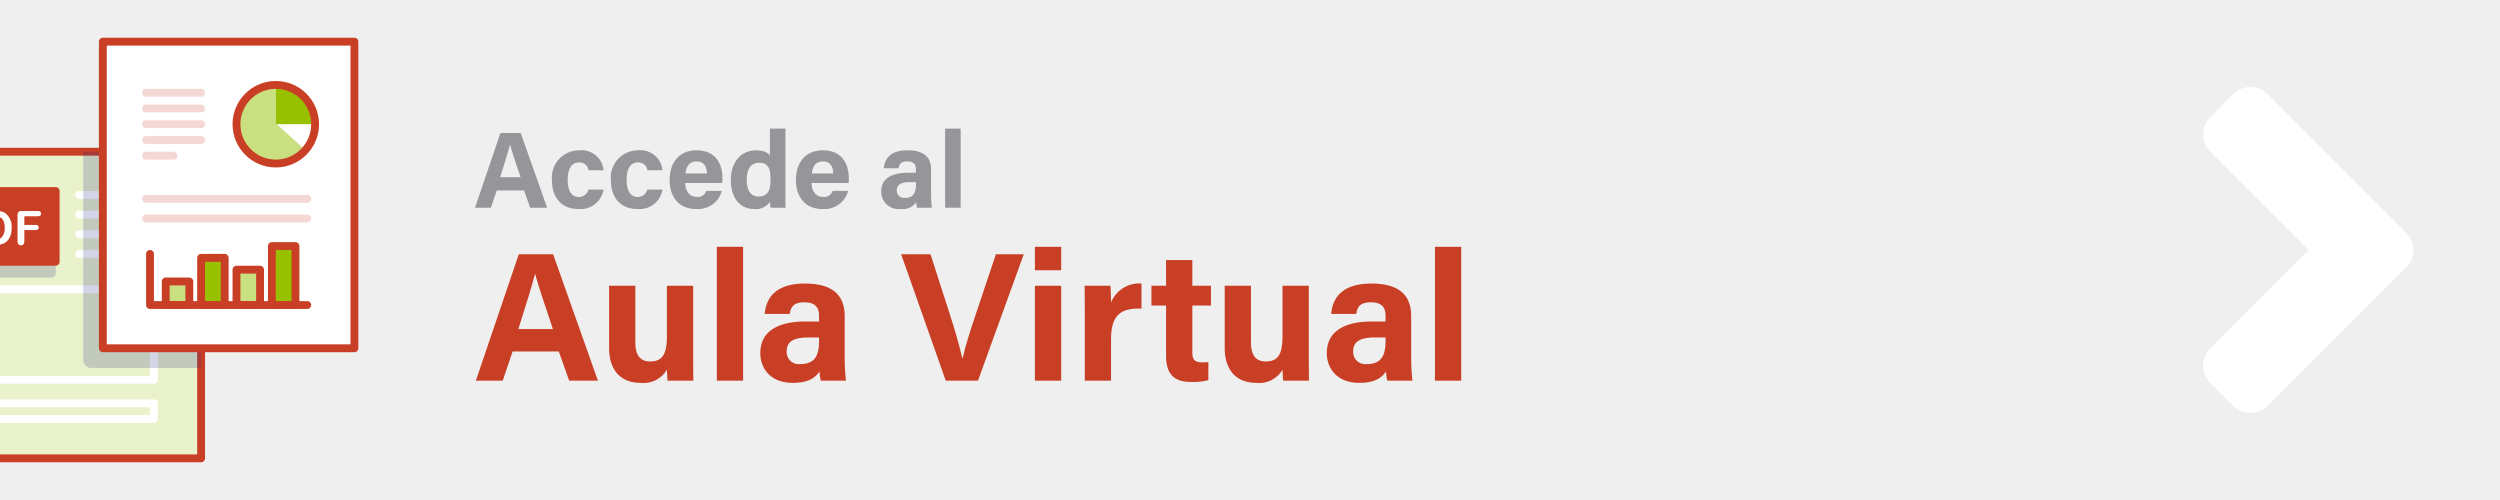 <svg id="bb7a4710-c75c-4729-bd5d-8c463c8ce294" data-name="Layer 1" xmlns="http://www.w3.org/2000/svg" width="300" height="60" viewBox="0 0 300 60"><defs><style>.bbe11370-d20e-4fd1-b7af-b9bc93ec20db{fill:#efefef;}.b0638c74-3f09-4fd1-a2d8-0b608920d8d2{fill:#96969a;}.bb6276de-0355-4b95-a0e7-f20e8f9f1219{fill:#c93f25;}.ad63667f-e365-4b70-a242-94fbc89f2d30{fill:#fff;}.bfb89db6-323d-43ea-91dd-3f632f3519ec,.e096bd1a-b1b9-4a7a-8dfc-dbac1ab957db,.fc653a9c-4664-45dd-8328-124aeb5e8ffc{fill:#97c000;}.b86f2547-f977-4aa5-b520-912ff150b625,.e096bd1a-b1b9-4a7a-8dfc-dbac1ab957db,.f81a3f78-4ebe-4b82-835b-5aa2ce5a55de{opacity:0.2;isolation:isolate;}.b21bd31b-4235-4019-8173-496ea73463e6,.b5f0ae53-6200-4a97-ba18-83d202926ec8,.f81a3f78-4ebe-4b82-835b-5aa2ce5a55de{fill:none;stroke-linecap:round;stroke-linejoin:round;stroke-width:0.943px;}.b5f0ae53-6200-4a97-ba18-83d202926ec8,.f81a3f78-4ebe-4b82-835b-5aa2ce5a55de{stroke:#c93f25;}.b21bd31b-4235-4019-8173-496ea73463e6{stroke:#fff;}.b86f2547-f977-4aa5-b520-912ff150b625{fill:#242c88;}.fc653a9c-4664-45dd-8328-124aeb5e8ffc{opacity:0.5;}</style></defs><title>Untitled-1</title><rect class="bbe11370-d20e-4fd1-b7af-b9bc93ec20db" width="300" height="60"/><path class="b0638c74-3f09-4fd1-a2d8-0b608920d8d2" d="M59.609,22.855l-.699,2.07H57.005l3.043-8.963h2.434l3.175,8.963H63.621l-.737-2.07Zm2.857-1.588c-.636-1.892-1.042-3.1-1.258-3.906h-.013c-.221.884-.669,2.29-1.179,3.906Z"/><path class="b0638c74-3f09-4fd1-a2d8-0b608920d8d2" d="M72.429,22.75a2.8,2.8,0,0,1-3.025,2.33c-2.094,0-3.171-1.449-3.171-3.472A3.266,3.266,0,0,1,69.493,18.04a2.659,2.659,0,0,1,2.936,2.389H70.61a1.052,1.052,0,0,0-1.153-.931c-.852,0-1.334.747-1.334,2.051,0,1.433.511,2.086,1.327,2.086a1.145,1.145,0,0,0,1.149-.884Z"/><path class="b0638c74-3f09-4fd1-a2d8-0b608920d8d2" d="M79.501,22.75a2.8,2.8,0,0,1-3.025,2.33c-2.094,0-3.171-1.449-3.171-3.472A3.266,3.266,0,0,1,76.564,18.04a2.659,2.659,0,0,1,2.936,2.389H77.682a1.052,1.052,0,0,0-1.153-.931c-.852,0-1.335.747-1.335,2.051,0,1.433.511,2.086,1.327,2.086a1.145,1.145,0,0,0,1.149-.884Z"/><path class="b0638c74-3f09-4fd1-a2d8-0b608920d8d2" d="M82.229,21.959c.002.842.423,1.665,1.351,1.665a1.061,1.061,0,0,0,1.174-.719h1.865a2.948,2.948,0,0,1-3.087,2.176c-2.216,0-3.178-1.657-3.178-3.422,0-2.111,1.083-3.619,3.245-3.619,2.311,0,3.097,1.672,3.097,3.352a4.06,4.06,0,0,1-.025.567Zm2.599-1.144c-.013-.784-.326-1.443-1.233-1.443-.892,0-1.252.616-1.326,1.443Z"/><path class="b0638c74-3f09-4fd1-a2d8-0b608920d8d2" d="M94.252,15.435v7.641c0,.612,0,1.233.013,1.849H92.474c-.038-.202-.073-.55-.085-.703a2.025,2.025,0,0,1-1.909.859c-1.702,0-2.784-1.366-2.784-3.465,0-2.071,1.151-3.576,3.056-3.576.968,0,1.488.342,1.637.643V15.435Zm-4.643,6.131c0,1.312.511,2.022,1.423,2.022,1.281,0,1.429-1.068,1.429-2.035,0-1.151-.163-2.022-1.38-2.022C90.103,19.532,89.609,20.296,89.609,21.566Z"/><path class="b0638c74-3f09-4fd1-a2d8-0b608920d8d2" d="M97.387,21.959c.002.842.423,1.665,1.351,1.665a1.061,1.061,0,0,0,1.174-.719h1.865a2.948,2.948,0,0,1-3.087,2.176c-2.216,0-3.178-1.657-3.178-3.422,0-2.111,1.083-3.619,3.245-3.619,2.311,0,3.097,1.672,3.097,3.352a4.126,4.126,0,0,1-.025.567Zm2.599-1.144c-.013-.784-.326-1.443-1.233-1.443-.893,0-1.252.616-1.326,1.443Z"/><path class="b0638c74-3f09-4fd1-a2d8-0b608920d8d2" d="M111.729,23.186a15.162,15.162,0,0,0,.091,1.739h-1.78a2.758,2.758,0,0,1-.094-.658,1.979,1.979,0,0,1-1.892.814,2.08,2.08,0,0,1-2.307-2.11c0-1.533,1.231-2.241,3.204-2.241h.96v-.411c0-.478-.172-.949-1.036-.949-.787,0-.959.335-1.044.821h-1.772c.101-1.195.841-2.163,2.887-2.152,1.802.012,2.783.716,2.783,2.317Zm-1.816-1.325h-.759c-1.123,0-1.539.343-1.539.992a.864.864,0,0,0,.968.897c1.184,0,1.33-.823,1.33-1.712Z"/><path class="b0638c74-3f09-4fd1-a2d8-0b608920d8d2" d="M113.415,24.925v-9.49h1.863v9.49Z"/><path class="bb6276de-0355-4b95-a0e7-f20e8f9f1219" d="M61.512,42.176,60.329,45.68H57.104l5.151-15.17h4.12L71.749,45.68H68.301l-1.247-3.504Zm4.836-2.688c-1.077-3.202-1.764-5.247-2.13-6.61h-.022c-.374,1.495-1.131,3.875-1.995,6.61Z"/><path class="bb6276de-0355-4b95-a0e7-f20e8f9f1219" d="M83.181,42.37c0,1.098.003,2.291.022,3.31h-3.09c-.044-.306-.066-.916-.086-1.315a3.247,3.247,0,0,1-3.136,1.578c-2.32,0-3.802-1.41-3.802-4.234V34.29H76.24v6.787c0,1.258.39,2.297,1.755,2.297,1.438,0,2.032-.767,2.032-3.022V34.29h3.153Z"/><path class="bb6276de-0355-4b95-a0e7-f20e8f9f1219" d="M86.02,45.68V29.618h3.153V45.68Z"/><path class="bb6276de-0355-4b95-a0e7-f20e8f9f1219" d="M101.361,42.737a25.674,25.674,0,0,0,.154,2.942H98.503a4.651,4.651,0,0,1-.16-1.113c-.413.64-1.187,1.377-3.202,1.377-2.746,0-3.904-1.805-3.904-3.571,0-2.595,2.083-3.792,5.422-3.792h1.625v-.696c0-.81-.291-1.605-1.754-1.605-1.331,0-1.623.566-1.768,1.391H91.766c.17-2.024,1.422-3.662,4.885-3.643,3.051.02,4.711,1.211,4.711,3.922Zm-3.073-2.242H97.003c-1.9,0-2.605.58-2.605,1.678a1.462,1.462,0,0,0,1.64,1.518c2.003,0,2.25-1.393,2.25-2.897Z"/><path class="bb6276de-0355-4b95-a0e7-f20e8f9f1219" d="M113.491,45.68l-5.353-15.17h3.523l2.256,7.007c.684,2.119,1.206,3.919,1.556,5.469h.044c.31-1.415.902-3.27,1.625-5.419l2.366-7.057h3.346l-5.496,15.17Z"/><path class="bb6276de-0355-4b95-a0e7-f20e8f9f1219" d="M124.19,29.618h3.153v2.813H124.19Zm0,4.672h3.153V45.68H124.19Z"/><path class="bb6276de-0355-4b95-a0e7-f20e8f9f1219" d="M130.173,37.38c0-1.132-.003-2.137-.022-3.09h3.092c.042.256.083,1.386.083,2a3.647,3.647,0,0,1,3.654-2.264v3.009c-2.288-.059-3.654.557-3.654,3.679V45.68h-3.153Z"/><path class="bb6276de-0355-4b95-a0e7-f20e8f9f1219" d="M138.172,34.29h1.756V31.207h3.153V34.29h2.232v2.371h-2.232v5.621c0,.864.265,1.2,1.204,1.2a5.875,5.875,0,0,0,.718-.035v2.169a7.175,7.175,0,0,1-2.119.217c-2.222,0-2.956-1.188-2.956-3.181V36.661h-1.756Z"/><path class="bb6276de-0355-4b95-a0e7-f20e8f9f1219" d="M157.056,42.37c0,1.098.003,2.291.022,3.31h-3.09c-.044-.306-.066-.916-.086-1.315a3.247,3.247,0,0,1-3.136,1.578c-2.32,0-3.802-1.41-3.802-4.234V34.29h3.15v6.787c0,1.258.39,2.297,1.755,2.297,1.438,0,2.032-.767,2.032-3.022V34.29h3.153Z"/><path class="bb6276de-0355-4b95-a0e7-f20e8f9f1219" d="M169.341,42.737a25.525,25.525,0,0,0,.154,2.942h-3.013a4.652,4.652,0,0,1-.159-1.113c-.413.64-1.188,1.377-3.202,1.377-2.746,0-3.904-1.805-3.904-3.571,0-2.595,2.083-3.792,5.423-3.792h1.625v-.696c0-.81-.291-1.605-1.754-1.605-1.331,0-1.622.566-1.768,1.391h-2.998c.171-2.024,1.422-3.662,4.885-3.643,3.051.02,4.711,1.211,4.711,3.922Zm-3.073-2.242h-1.285c-1.899,0-2.604.58-2.604,1.678a1.462,1.462,0,0,0,1.64,1.518c2.004,0,2.25-1.393,2.25-2.897Z"/><path class="bb6276de-0355-4b95-a0e7-f20e8f9f1219" d="M172.193,45.68V29.618h3.153V45.68Z"/><path class="ad63667f-e365-4b70-a242-94fbc89f2d30" d="M272.133,48.698a2.918,2.918,0,0,1-4.142,0l-2.763-2.761a2.924,2.924,0,0,1,0-4.144L277.01,30.012l-11.782-11.78a2.924,2.924,0,0,1,0-4.144l2.75-2.786a2.92,2.92,0,0,1,4.144,0l16.62,16.62a2.924,2.924,0,0,1,.011,4.155Z"/><rect class="ad63667f-e365-4b70-a242-94fbc89f2d30" x="-6.056" y="18.207" width="30.189" height="36.792"/><rect class="e096bd1a-b1b9-4a7a-8dfc-dbac1ab957db" x="-6.056" y="18.207" width="30.189" height="36.792"/><rect class="b5f0ae53-6200-4a97-ba18-83d202926ec8" x="-6.056" y="18.207" width="30.189" height="36.792"/><line class="b21bd31b-4235-4019-8173-496ea73463e6" x1="9.511" y1="23.396" x2="17.529" y2="23.396"/><line class="b21bd31b-4235-4019-8173-496ea73463e6" x1="9.511" y1="25.755" x2="17.529" y2="25.755"/><line class="b21bd31b-4235-4019-8173-496ea73463e6" x1="9.511" y1="28.113" x2="17.529" y2="28.113"/><line class="b21bd31b-4235-4019-8173-496ea73463e6" x1="9.511" y1="30.472" x2="17.529" y2="30.472"/><rect class="b21bd31b-4235-4019-8173-496ea73463e6" x="-0.867" y="34.717" width="19.34" height="10.849"/><rect class="b21bd31b-4235-4019-8173-496ea73463e6" x="-0.867" y="48.396" width="19.34" height="1.887"/><path class="b86f2547-f977-4aa5-b520-912ff150b625" d="M10.926,44.151H24.133V18.207H9.982v25A.946.946,0,0,0,10.926,44.151Z"/><rect class="ad63667f-e365-4b70-a242-94fbc89f2d30" x="12.341" y="5" width="30.189" height="36.792"/><rect class="b5f0ae53-6200-4a97-ba18-83d202926ec8" x="12.341" y="5" width="30.189" height="36.792"/><path class="b86f2547-f977-4aa5-b520-912ff150b625" d="M-6.056,33.302H6.209A.473.473,0,0,0,6.68,32.83V24.811H-6.056Z"/><rect class="bb6276de-0355-4b95-a0e7-f20e8f9f1219" x="-8.414" y="22.924" width="15.094" height="8.491"/><rect class="b5f0ae53-6200-4a97-ba18-83d202926ec8" x="-8.414" y="22.924" width="15.094" height="8.491"/><path class="ad63667f-e365-4b70-a242-94fbc89f2d30" d="M-1.565,25.321H-.494a2.882,2.882,0,0,1,.717.075,1.301,1.301,0,0,1,.542.292,2.058,2.058,0,0,1,.632,1.646A3.189,3.189,0,0,1,1.336,28a1.951,1.951,0,0,1-.198.542,1.77,1.77,0,0,1-.34.434,1.389,1.389,0,0,1-.358.236,1.563,1.563,0,0,1-.415.123,3.173,3.173,0,0,1-.5.038H-1.546a.687.687,0,0,1-.335-.066.308.308,0,0,1-.146-.189,1.194,1.194,0,0,1-.033-.321V25.826a.508.508,0,0,1,.118-.382A.523.523,0,0,1-1.565,25.321Zm.316.646v2.75h.623c.137,0,.245-.005.321-.009a.802.802,0,0,0,.241-.057.744.744,0,0,0,.217-.123,1.5,1.5,0,0,0,.41-1.198,1.785,1.785,0,0,0-.179-.896.809.809,0,0,0-.448-.382,2.146,2.146,0,0,0-.641-.08h-.542Z"/><path class="ad63667f-e365-4b70-a242-94fbc89f2d30" d="M4.539,25.953H2.921v1.038H4.275a.393.393,0,0,1,.278.085.295.295,0,0,1,.094.226.278.278,0,0,1-.094.222.426.426,0,0,1-.278.085H2.921v1.335a.539.539,0,0,1-.113.377.416.416,0,0,1-.59,0,.539.539,0,0,1-.113-.377V25.826a.714.714,0,0,1,.052-.288.331.331,0,0,1,.165-.165.641.641,0,0,1,.288-.052h1.934a.433.433,0,0,1,.292.085.279.279,0,0,1,.094.226.305.305,0,0,1-.094.231A.447.447,0,0,1,4.539,25.953Z"/><path class="bfb89db6-323d-43ea-91dd-3f632f3519ec" d="M33.096,10.307v4.599h4.599A4.602,4.602,0,0,0,33.096,10.307Z"/><path class="fc653a9c-4664-45dd-8328-124aeb5e8ffc" d="M33.096,14.788v-4.599a4.599,4.599,0,1,0,3.401,7.689Z"/><circle class="b5f0ae53-6200-4a97-ba18-83d202926ec8" cx="33.096" cy="14.906" r="4.717"/><rect class="fc653a9c-4664-45dd-8328-124aeb5e8ffc" x="19.888" y="33.774" width="2.83" height="2.83"/><rect class="bfb89db6-323d-43ea-91dd-3f632f3519ec" x="24.133" y="30.943" width="2.83" height="5.66"/><rect class="fc653a9c-4664-45dd-8328-124aeb5e8ffc" x="28.378" y="32.358" width="2.83" height="4.245"/><rect class="bfb89db6-323d-43ea-91dd-3f632f3519ec" x="32.624" y="29.528" width="2.83" height="7.075"/><rect class="b5f0ae53-6200-4a97-ba18-83d202926ec8" x="19.888" y="33.774" width="2.83" height="2.83"/><rect class="b5f0ae53-6200-4a97-ba18-83d202926ec8" x="24.133" y="30.943" width="2.83" height="5.66"/><rect class="b5f0ae53-6200-4a97-ba18-83d202926ec8" x="28.378" y="32.358" width="2.83" height="4.245"/><rect class="b5f0ae53-6200-4a97-ba18-83d202926ec8" x="32.624" y="29.528" width="2.83" height="7.075"/><polyline class="b5f0ae53-6200-4a97-ba18-83d202926ec8" points="36.869 36.604 18.001 36.604 18.001 30.472"/><line class="f81a3f78-4ebe-4b82-835b-5aa2ce5a55de" x1="17.529" y1="26.226" x2="36.869" y2="26.226"/><line class="f81a3f78-4ebe-4b82-835b-5aa2ce5a55de" x1="17.529" y1="23.868" x2="36.869" y2="23.868"/><line class="f81a3f78-4ebe-4b82-835b-5aa2ce5a55de" x1="17.529" y1="13.019" x2="24.133" y2="13.019"/><line class="f81a3f78-4ebe-4b82-835b-5aa2ce5a55de" x1="17.529" y1="11.132" x2="24.133" y2="11.132"/><line class="f81a3f78-4ebe-4b82-835b-5aa2ce5a55de" x1="17.529" y1="16.793" x2="24.133" y2="16.793"/><line class="f81a3f78-4ebe-4b82-835b-5aa2ce5a55de" x1="17.529" y1="18.679" x2="20.831" y2="18.679"/><line class="f81a3f78-4ebe-4b82-835b-5aa2ce5a55de" x1="17.529" y1="14.906" x2="24.133" y2="14.906"/></svg>